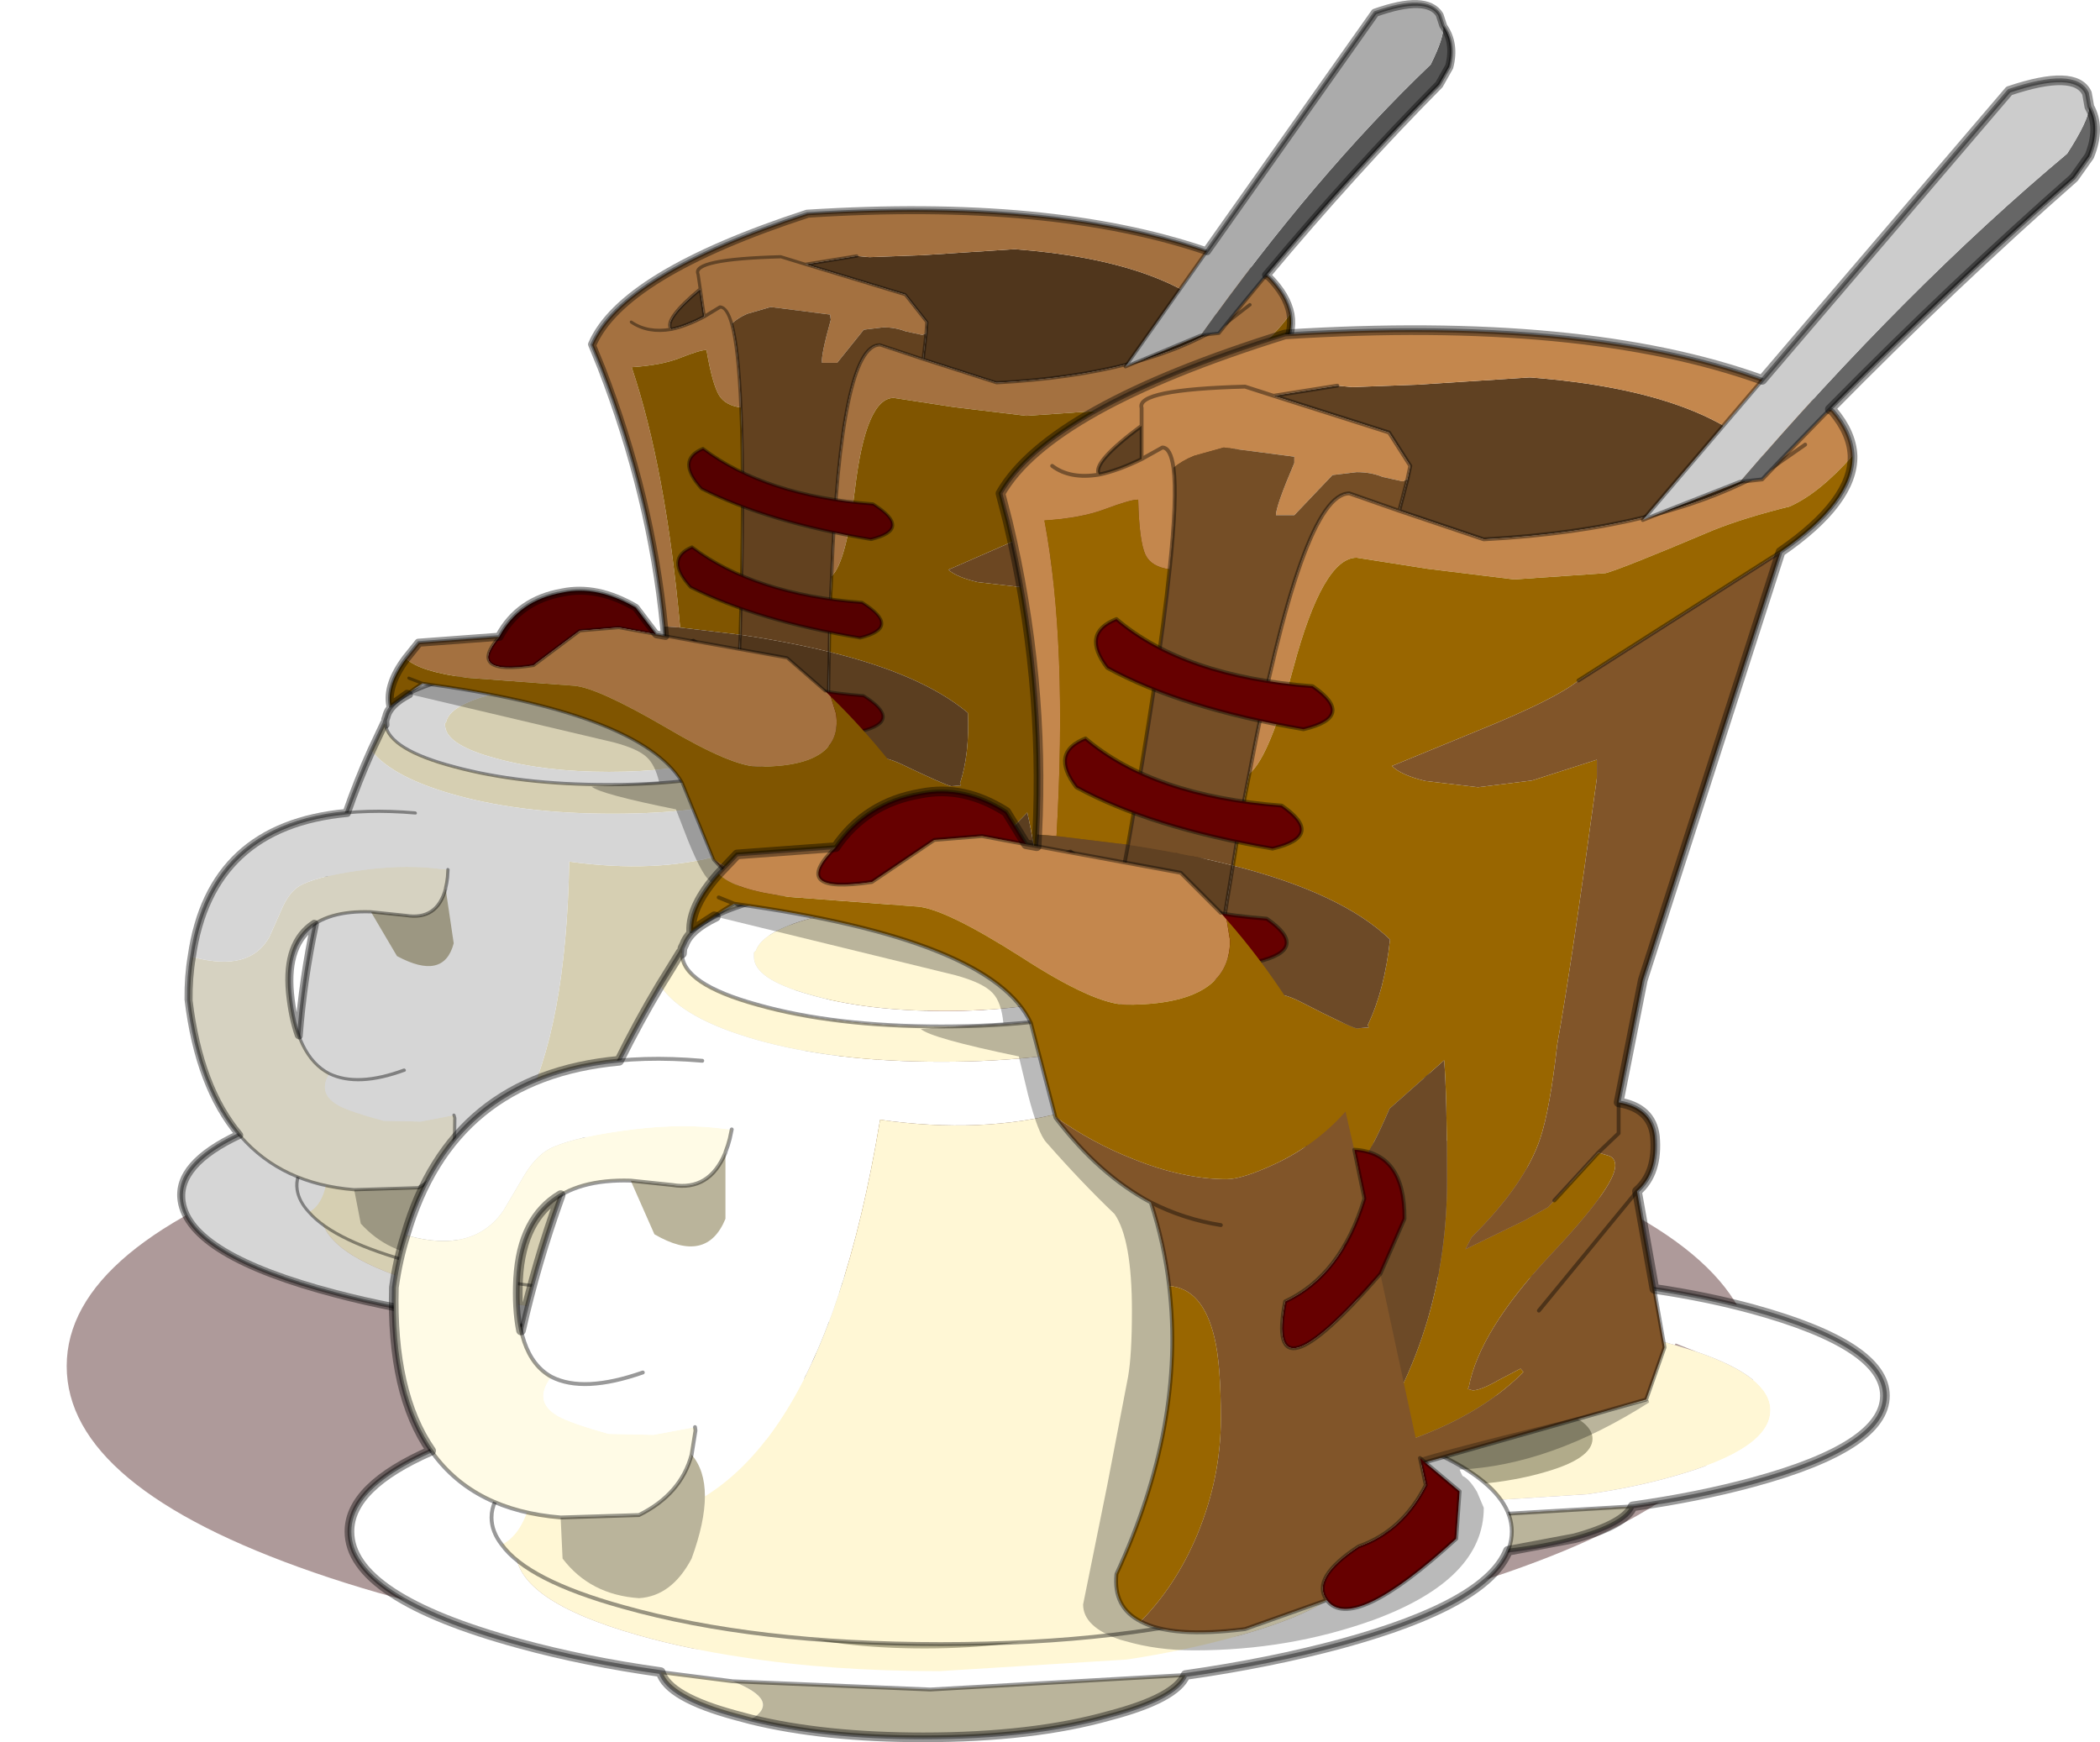 <?xml version="1.0"?>
<svg xmlns="http://www.w3.org/2000/svg" xmlns:xlink="http://www.w3.org/1999/xlink" width="217.25px" height="180.25px"><g transform="matrix(1, 0, 0, 1, -166.85, -110.4)"><use xlink:href="#object-0" width="122.5" height="122.5" transform="matrix(1.425, 0, 0, 0.493, 173.75, 221.55)" filter="url(#filter-object-0)"/><use xlink:href="#object-2" width="181.6" height="172.45" transform="matrix(0.825, 0, 0.122, 0.825, 166.85, 110.4)"/><use xlink:href="#object-4" width="181.6" height="172.45" transform="matrix(1, 0, 0, 1, 202.5, 118.2)"/></g><defs><g transform="matrix(1, 0, 0, 1, 0, 0)" id="object-0"><use xlink:href="#object-1" width="122.5" height="122.5" transform="matrix(1, 0, 0, 1, 0, 0)"/></g><g transform="matrix(1, 0, 0, 1, 0, 0)" id="object-1"><path fill-rule="evenodd" fill="#330000" fill-opacity="0.396" stroke="none" d="M17.95 17.95Q35.9 0 61.25 0Q86.6 0 104.55 17.95Q122.5 35.9 122.5 61.25Q122.5 86.6 104.55 104.55Q86.6 122.5 61.25 122.5Q35.9 122.5 17.95 104.55Q0 86.6 0 61.25Q0 35.9 17.95 17.95"/></g><g transform="matrix(1, 0, 0, 1, 0.5, 0.5)" id="object-2"><use xlink:href="#object-3" width="181.6" height="172.45" transform="matrix(1, 0, 0, 1, -0.5, -0.5)"/></g><g transform="matrix(1, 0, 0, 1, 0.5, 0.5)" id="object-3"><path fill-rule="evenodd" fill="#d6cfb2" stroke="none" d="M137.1 130.85L139.35 131.55Q147 134.15 147 137.6Q147 141.6 137.1 144.4Q132.95 145.6 128 146.3L113.05 147.25L97.3 146.15Q92.9 145.45 89.05 144.4Q79.15 141.6 79.15 137.6Q79.15 134.15 86.85 131.55L89.05 130.85Q99 127.95 113.05 127.95Q127.15 127.95 137.1 130.85M98 151.15L96.85 150.85Q91.35 149.4 90.75 147.35L96.6 148.05Q100.45 149.6 98 151.15"/><path fill-rule="evenodd" fill="#d6d6d6" stroke="none" d="M139.35 131.55L137.2 130.7L137.1 130.85Q127.15 127.95 113.05 127.95Q99 127.95 89.05 130.85L89.05 130.7Q87.8 131.1 86.85 131.55Q79.15 134.15 79.15 137.6Q79.15 141.6 89.05 144.4Q92.9 145.45 97.3 146.15L113.05 147.25L128 146.3Q132.95 145.6 137.1 144.4Q147 141.6 147 137.6Q147 134.15 139.35 131.55M90.75 147.35Q84.75 146.5 79.5 145.05Q65.95 141.35 65.95 136.1Q65.95 130.9 79.5 127.15Q93.1 123.5 112.35 123.5Q131.6 123.5 145.2 127.15Q158.85 130.9 158.85 136.1Q158.85 141.35 145.2 145.05Q139.5 146.6 132.75 147.55L112.35 148.75L96.6 148.05L90.75 147.35"/><path fill-rule="evenodd" fill="#9c9782" stroke="none" d="M132.75 147.55Q132 149.4 126.75 150.85Q120.5 152.55 111.8 152.55Q103.8 152.55 98 151.15Q100.45 149.6 96.6 148.05L112.35 148.75L132.75 147.55"/><path fill="none" stroke="#000000" stroke-opacity="0.4" stroke-width="0.4" stroke-linecap="round" stroke-linejoin="round" d="M90.75 147.35Q84.75 146.5 79.5 145.05Q65.95 141.35 65.95 136.1Q65.95 130.9 79.5 127.15Q93.1 123.5 112.35 123.5Q131.6 123.5 145.2 127.15Q158.85 130.9 158.85 136.1Q158.85 141.35 145.2 145.05Q139.5 146.6 132.75 147.55Q132 149.4 126.75 150.85Q120.5 152.55 111.8 152.55Q103.8 152.55 98 151.15L96.85 150.85Q91.35 149.4 90.75 147.35L96.6 148.05L112.35 148.75L132.75 147.55"/><path fill-rule="evenodd" fill="#28240a" fill-opacity="0.373" stroke="none" d="M123.7 144Q118.8 145.45 111.9 145.45Q104.95 145.45 100.1 144Q95.2 142.6 95.2 140.55Q95.2 138.55 100.1 137.1Q104.95 135.7 111.9 135.7Q118.8 135.7 123.7 137.1Q128.6 138.55 128.6 140.55Q128.6 142.6 123.7 144"/><path fill-rule="evenodd" fill="#d6d6d6" stroke="none" d="M27.1 144.25Q17.2 147.65 17.2 152.1Q17.2 157.3 29.95 160.9Q34.9 162.3 40.6 163.15Q49.8 164.6 61.05 164.6L80.4 163.4Q86.7 162.45 92.1 160.9Q104.95 157.3 104.95 152.1Q104.95 147.65 95.05 144.25L92.2 143.2L92.1 143.3Q79.3 139.65 61.05 139.65Q42.9 139.65 29.95 143.3L29.9 143.2L27.1 144.25M32.2 164.7Q24.35 163.6 17.6 161.75Q0 156.95 0 150.15Q0 143.45 17.6 138.65Q35.25 133.8 60.1 133.8Q85.05 133.8 102.65 138.65Q120.25 143.45 120.25 150.15Q120.25 156.95 102.65 161.75Q95.25 163.75 86.5 165L60.1 166.5L39.65 165.65L32.2 164.7"/><path fill-rule="evenodd" fill="#d6cfb2" stroke="none" d="M95.05 144.25Q104.95 147.65 104.95 152.1Q104.95 157.3 92.1 160.9Q86.7 162.45 80.4 163.4L61.05 164.6Q49.8 164.6 40.6 163.15Q34.9 162.3 29.95 160.9Q17.2 157.3 17.2 152.1Q17.2 147.65 27.1 144.25L29.95 143.3Q42.9 139.65 61.05 139.65Q79.3 139.65 92.1 143.3L95.05 144.25M41.55 169.6L40.05 169.2Q32.95 167.3 32.2 164.7L39.65 165.65Q44.75 167.65 41.55 169.6"/><path fill-rule="evenodd" fill="#9c9782" stroke="none" d="M86.5 165Q85.5 167.4 78.65 169.2Q70.7 171.45 59.35 171.45Q49.1 171.45 41.55 169.6Q44.75 167.65 39.65 165.65L60.1 166.5L86.5 165"/><path fill="none" stroke="#000000" stroke-opacity="0.4" stroke-width="0.4" stroke-linecap="round" stroke-linejoin="round" d="M32.2 164.7Q24.35 163.6 17.6 161.75Q0 156.95 0 150.15Q0 143.45 17.6 138.65Q35.25 133.8 60.1 133.8Q85.05 133.8 102.65 138.65Q120.25 143.45 120.25 150.15Q120.25 156.95 102.65 161.75Q95.25 163.75 86.5 165Q85.5 167.4 78.65 169.2Q70.7 171.45 59.35 171.45Q49.1 171.45 41.55 169.6L40.05 169.2Q32.95 167.3 32.2 164.7L39.65 165.65L60.1 166.5L86.5 165"/><path fill-rule="evenodd" fill="#28240a" fill-opacity="0.373" stroke="none" d="M74.75 160.4Q68.45 162.25 59.5 162.25Q50.5 162.25 44.2 160.4Q37.85 158.55 37.85 155.95Q37.85 153.3 44.2 151.45Q50.5 149.6 59.5 149.6Q68.45 149.6 74.75 151.45Q81.1 153.3 81.1 155.95Q81.1 158.55 74.75 160.4"/><path fill-rule="evenodd" fill="#50361c" stroke="none" d="M102.2 31.6L103.75 31.75L110.5 31.5L122.1 30.75L122.15 30.75Q141.05 32.2 147.3 40Q136.3 46.5 117.35 47.5L108.6 44.55L109.45 41.3L109.75 39.9L107.55 36.45L95.6 32.65L102.2 31.6M81.95 35.75L81.95 39.2Q79.5 40.4 77.55 40.8Q76.75 39.6 81.95 35.75M80.55 79.1Q86.5 80 91.4 81.25Q90.15 88.65 88.85 97.55L78.4 90.5L80.55 79.1"/><path fill-rule="evenodd" fill="#a47140" stroke="none" d="M147.3 40Q141.05 32.2 122.15 30.75L122.1 30.75L110.5 31.5L103.75 31.75L102.2 31.6L95.6 32.65L107.55 36.45L109.75 39.9L109.45 41.3L108.95 41.5L106.9 41.05Q105.7 40.55 104.2 40.55L101.7 40.85L97.75 45L95.85 45Q95.85 44.05 97.75 39.6L97.75 38.95L90.45 38L87.4 38.85Q86.15 39.35 85.25 40.1Q84.95 38 84.1 38L81.95 39.2L81.95 35.75L81.95 33.9Q81.35 32 92.65 31.7L95.6 32.65L92.65 31.7Q81.35 32 81.95 33.9L81.95 35.75Q76.75 39.6 77.55 40.8Q74.55 41.3 72.7 39.9Q74.55 41.3 77.55 40.8Q79.5 40.4 81.95 39.2L84.1 38Q84.95 38 85.25 40.1Q85.65 43.1 84.85 50.6Q82.95 50.35 82.35 49.1Q81.7 47.7 81.6 43.4Q80.9 43.35 78.1 44.4Q75.7 45.3 71.9 45.55Q74.3 58.3 73.15 78.2L71.15 78.05Q71.95 61.8 68.1 45.65L67.35 42.75Q72.4 33.9 96.8 26.3Q134.15 23.95 153.45 34.2Q155.4 36.5 155.5 38.85Q152.05 42.75 149 44.1Q144.2 45.3 141.1 46.55Q131.65 50.55 129.95 51L120.5 51.65L111.55 50.55L104.2 49.4Q100.7 49.4 97.65 60.8Q95.2 70 93.1 71.75Q98.55 42.7 103.45 42.75L108.6 44.55L117.35 47.5Q136.3 46.5 147.3 40L150.6 37.7L147.3 40"/><path fill-rule="evenodd" fill="#62411f" stroke="none" d="M109.45 41.3L108.6 44.55L103.45 42.75Q98.55 42.7 93.1 71.75Q92.2 76.15 91.4 81.25Q86.5 80 80.55 79.1Q83.8 60.75 84.85 50.6Q85.65 43.1 85.25 40.1Q86.15 39.35 87.4 38.85L90.45 38L97.75 38.95L97.75 39.6Q95.85 44.05 95.85 45L97.75 45L101.7 40.85L104.2 40.55Q105.7 40.55 106.9 41.05L108.95 41.5L109.45 41.3"/><path fill-rule="evenodd" fill="#805500" stroke="none" d="M84.85 50.6Q83.8 60.75 80.55 79.1L73.15 78.2Q74.3 58.3 71.9 45.55Q75.7 45.3 78.1 44.4Q80.9 43.35 81.6 43.4Q81.7 47.7 82.35 49.1Q82.95 50.35 84.85 50.6M91.4 81.25Q92.2 76.15 93.1 71.75Q95.2 70 97.65 60.8Q100.7 49.4 104.2 49.4L111.55 50.55L120.5 51.65L129.95 51Q131.65 50.55 141.1 46.55Q144.2 45.3 149 44.1Q152.05 42.75 155.5 38.85Q155.6 43.6 148.05 48.8L127.15 62.1Q124.85 64 116.85 67.25L107.85 70.95Q108.8 71.9 111.3 72.5L116.75 73.15L122.35 72.45L129.05 70.3L129.05 72.2Q126.35 92.1 124.95 99.75Q124.2 106.45 123.2 109.45Q121.65 114.2 116.1 119.7L115.45 120.95L121.6 117.95L124 116.6L124.65 115.9L129.2 110.95L130.35 111.3Q130.95 111.55 130.95 112.3Q130.95 114.45 124.15 121.65Q116.9 129.4 115.8 135.2L115.7 135.4L116.2 135.55Q117.05 135.55 118.95 134.45L121.15 133.3L121.45 133.65Q117.7 137.45 111.6 139.95Q108.35 141.3 104.8 142.1Q109.3 135.8 111.55 128.2Q113.55 121.35 113.55 113.85Q113.55 105 113.25 101.4L107.6 106.4Q105.75 110.75 103.95 113.3Q100.25 118.35 92.2 120.6L89.45 101.25L90.45 101.55Q93.6 102.3 93.7 97.6Q93.7 92.9 98.5 95.4Q103.25 97.85 104.2 98.1L105.45 98L105.35 97.75Q107.1 94.1 107.65 88.9Q102.65 84.1 91.4 81.25"/><path fill-rule="evenodd" fill="#5b3e20" stroke="none" d="M71.15 78.05L73.15 78.2L80.55 79.1L78.4 90.5L70.5 85.2L71.15 78.05M88.85 97.55Q90.15 88.65 91.4 81.25Q102.65 84.1 107.65 88.9Q107.1 94.1 105.35 97.75L105.45 98L104.2 98.1Q103.25 97.85 98.5 95.4Q93.7 92.9 93.7 97.6Q93.6 102.3 90.45 101.55L89.45 101.25L88.85 97.55M92.2 120.6Q100.25 118.35 103.95 113.3Q105.75 110.75 107.6 106.4L113.25 101.4Q113.55 105 113.55 113.85Q113.55 121.35 111.55 128.2Q109.3 135.8 104.8 142.1Q100.4 143.15 95.6 143.25L92.2 120.6"/><path fill-rule="evenodd" fill="#6c4722" stroke="none" d="M104.8 142.1Q108.35 141.3 111.6 139.95Q117.7 137.45 121.45 133.65L121.15 133.3L118.95 134.45Q117.05 135.55 116.2 135.55L115.7 135.4L115.8 135.2Q116.9 129.4 124.15 121.65Q130.95 114.45 130.95 112.3Q130.95 111.55 130.35 111.3L129.2 110.95L124.65 115.9L124 116.6L121.6 117.95L115.45 120.95L116.1 119.7Q121.65 114.2 123.2 109.45Q124.2 106.45 124.95 99.75Q126.35 92.1 129.05 72.2L129.05 70.3L122.35 72.45L116.75 73.15L111.3 72.5Q108.8 71.9 107.85 70.95L116.85 67.25Q124.85 64 127.15 62.1L148.05 48.8L133.8 93.1L131.3 105.75Q134.7 106.3 135.05 109.25Q135.4 113.05 133.2 114.95L136.05 131.1L134.15 136.5L102.1 145.6L104.8 142.1M131.3 105.75L131.3 108.95L129.2 110.95L131.3 108.95L131.3 105.75M123.05 127.3L133.2 114.95L123.05 127.3"/><path fill-rule="evenodd" fill="#80552a" stroke="none" d="M102.1 145.6L96.15 147.25L95.6 143.25Q100.4 143.15 104.8 142.1L102.1 145.6"/><path fill="none" stroke="#000000" stroke-opacity="0.4" stroke-width="0.4" stroke-linecap="round" stroke-linejoin="round" d="M102.2 31.6L95.6 32.65L107.55 36.45L109.75 39.9L109.45 41.3L108.6 44.55L117.35 47.5Q136.3 46.5 147.3 40L150.6 37.7M95.6 32.65L92.65 31.7Q81.35 32 81.95 33.9L81.95 35.75L81.95 39.2L84.1 38Q84.95 38 85.25 40.1Q85.65 43.1 84.85 50.6Q83.8 60.75 80.55 79.1L78.4 90.5L88.85 97.55Q90.15 88.65 91.4 81.25Q92.2 76.15 93.1 71.75Q98.55 42.7 103.45 42.75L108.6 44.55M155.5 38.85Q155.4 36.5 153.45 34.2Q134.15 23.95 96.8 26.3Q72.4 33.9 67.35 42.75L68.1 45.65Q71.95 61.8 71.15 78.05L70.5 85.2L78.4 90.5M77.55 40.8Q74.55 41.3 72.7 39.9M81.95 35.75Q76.75 39.6 77.55 40.8Q79.5 40.4 81.95 39.2M89.45 101.25L92.2 120.6L95.6 143.25L96.15 147.25L102.1 145.6L134.15 136.5L136.05 131.1L133.2 114.95Q135.4 113.05 135.05 109.25Q134.7 106.3 131.3 105.75L133.8 93.1L148.05 48.8L127.15 62.1M129.2 110.95L124.65 115.9M148.05 48.8Q155.6 43.6 155.5 38.85M89.45 101.25L88.85 97.55M129.2 110.95L131.3 108.95L131.3 105.75M133.2 114.95L123.05 127.3"/><path fill-rule="evenodd" fill="#550000" stroke="none" d="M79.35 55.75Q86.35 61.7 99.65 62.7Q104.2 65.85 98.7 67.15Q86.1 65 78.4 60.8Q75.65 57.2 79.35 55.75"/><path fill="none" stroke="#000000" stroke-opacity="0.4" stroke-width="0.4" stroke-linecap="round" stroke-linejoin="round" d="M79.35 55.75Q86.35 61.7 99.65 62.7Q104.2 65.85 98.7 67.15Q86.1 65 78.4 60.8Q75.65 57.2 79.35 55.75"/><path fill-rule="evenodd" fill="#550000" stroke="none" d="M76.15 68.1Q83.15 74.05 96.45 75.05Q101 78.2 95.5 79.5Q82.9 77.35 75.2 73.15Q72.45 69.55 76.15 68.1"/><path fill="none" stroke="#000000" stroke-opacity="0.4" stroke-width="0.4" stroke-linecap="round" stroke-linejoin="round" d="M76.15 68.1Q83.15 74.05 96.45 75.05Q101 78.2 95.5 79.5Q82.9 77.35 75.2 73.15Q72.45 69.55 76.15 68.1"/><path fill-rule="evenodd" fill="#550000" stroke="none" d="M74.6 79.8Q81.6 85.75 94.9 86.75Q99.45 89.9 93.95 91.2Q81.35 89.05 73.65 84.85Q70.9 81.25 74.6 79.8"/><path fill="none" stroke="#000000" stroke-opacity="0.4" stroke-width="0.4" stroke-linecap="round" stroke-linejoin="round" d="M74.6 79.8Q81.6 85.75 94.9 86.75Q99.45 89.9 93.95 91.2Q81.35 89.05 73.65 84.85Q70.9 81.25 74.6 79.8"/><path fill-rule="evenodd" fill="#d6cfb2" stroke="none" d="M15.75 151.5Q19.7 149.6 19.55 138.1Q22.5 148.15 26.75 149.35Q48 149.25 54.9 107.55Q76.05 110.55 89.05 98.3Q100 115.6 107.15 146.7Q107.6 147.65 107.6 148.7Q107.6 154.15 93.95 157.95Q80.35 161.8 61.15 161.8Q41.95 161.8 28.3 157.95Q18.4 155.2 15.75 151.5M89.6 92.95Q87.85 97.2 80.2 99.3Q72.35 101.55 61.25 101.55Q50.15 101.55 42.2 99.3Q34.4 97.1 32.15 93.65L34.25 90.25L34.4 90.35Q34.4 93.5 42.2 95.65Q50.15 97.9 61.25 97.9Q72.35 97.9 80.2 95.65Q87.85 93.55 88.1 90.5L89.6 92.95M41.85 90.25L42.05 90.05Q42.75 88.1 47.6 86.75Q53.45 85.15 61.55 85.15Q69.75 85.15 75.55 86.75Q81.35 88.35 81.35 90.7L81.35 90.85Q81.15 93.1 75.55 94.6Q69.75 96.3 61.55 96.3Q53.45 96.3 47.6 94.6Q41.85 93 41.85 90.7L41.85 90.25"/><path fill-rule="evenodd" fill="#d6d6d6" stroke="none" d="M107.15 146.7Q100 115.6 89.05 98.3Q76.05 110.55 54.9 107.55Q48 149.25 26.75 149.35Q22.5 148.15 19.55 138.1Q19.7 149.6 15.75 151.5Q14.7 150.15 14.7 148.7Q14.7 147.8 15.1 147L15.25 146.6Q17.1 119.15 32.15 93.65Q34.4 97.1 42.2 99.3Q50.15 101.55 61.25 101.55Q72.35 101.55 80.2 99.3Q87.85 97.2 89.6 92.95Q107.55 121.85 107.15 146.7M41.85 90.25L41.85 90.7Q41.85 93 47.6 94.6Q53.45 96.3 61.55 96.3Q69.75 96.3 75.55 94.6Q81.15 93.1 81.35 90.85L81.35 90.7Q81.35 88.35 75.55 86.75Q69.75 85.15 61.55 85.15Q53.45 85.15 47.6 86.75Q42.75 88.1 42.05 90.05L41.85 90.25M34.45 89.8L34.65 89.4Q35.6 86.8 42.2 84.95Q50.15 82.7 61.25 82.7Q72.35 82.7 80.2 84.95Q88.1 87.15 88.1 90.35L88.1 90.5Q87.85 93.55 80.2 95.65Q72.35 97.9 61.25 97.9Q50.15 97.9 42.2 95.65Q34.4 93.5 34.4 90.35L34.45 89.8"/><path fill="none" stroke="#000000" stroke-opacity="0.4" stroke-width="0.4" stroke-linecap="round" stroke-linejoin="round" d="M15.75 151.5Q18.4 155.2 28.3 157.95Q41.95 161.8 61.15 161.8Q80.35 161.8 93.95 157.95Q107.6 154.15 107.6 148.7Q107.6 147.65 107.15 146.7Q107.55 121.85 89.6 92.95L88.1 90.5L88.1 90.35Q88.1 87.15 80.2 84.95Q72.35 82.7 61.25 82.7Q50.15 82.7 42.2 84.95Q35.6 86.8 34.65 89.4L34.45 89.8L34.25 90.25L32.15 93.65Q17.1 119.15 15.25 146.6L15.1 147Q14.7 147.8 14.7 148.7Q14.7 150.15 15.75 151.5M34.4 90.35L34.45 89.8M88.1 90.5Q87.85 93.55 80.2 95.65Q72.35 97.9 61.25 97.9Q50.15 97.9 42.2 95.65Q34.4 93.5 34.4 90.35"/><path fill-rule="evenodd" fill="#9c9782" stroke="none" d="M38.9 110.95L38.9 117.8Q36.95 122.55 31.55 119.4L29.1 113.85L33.4 114.3Q37.25 114.95 38.9 110.95M35.4 142.2Q38.15 145.4 35.4 152.95Q33.35 156.85 29.95 157.05Q24.9 156.7 22.05 152.95L21.85 148.7L29.95 148.45Q34.3 146.3 35.4 142.2"/><path fill-rule="evenodd" fill="#d6d2c1" stroke="none" d="M29.1 113.85Q18.05 113.5 17.45 124Q17 132 20.9 134.15Q20.3 134.9 20.15 135.55Q19.7 137.1 21.55 138.2Q22.9 138.95 26.8 140.05L31.45 140.15L35.75 139.35L35.8 139.7L35.4 142.2Q34.3 146.3 29.95 148.45L21.85 148.7Q4 147.25 4.6 124.9Q5 122 5.8 119.5L6.05 119.55Q12.8 121.4 15.9 117L18.15 113.2Q19.5 111 21.15 110.35Q23.7 109.25 29.3 108.55Q34.65 107.9 38.85 108.5L39.55 108.55L39.35 109.5L39.15 110.2L38.9 110.9L38.9 110.95Q37.25 114.95 33.4 114.3L29.1 113.85"/><path fill-rule="evenodd" fill="#d6d6d6" stroke="none" d="M20.9 134.15Q24.2 135.85 30.35 133.7Q35.75 135.35 35.75 139.35L31.45 140.15L26.8 140.05Q22.9 138.95 21.55 138.2Q19.7 137.1 20.15 135.55Q20.3 134.9 20.9 134.15M5.8 119.5Q11.65 99.3 36.5 101.45Q39.2 102.6 39.65 105.5Q39.85 106.85 39.55 108.55L38.85 108.5Q34.65 107.9 29.3 108.55Q23.7 109.25 21.15 110.35Q19.5 111 18.15 113.2L15.9 117Q12.8 121.4 6.05 119.55L5.8 119.5"/><path fill="none" stroke="#000000" stroke-opacity="0.4" stroke-width="0.4" stroke-linecap="round" stroke-linejoin="round" d="M29.1 113.85Q18.05 113.5 17.45 124Q17 132 20.9 134.15Q24.2 135.85 30.35 133.7M35.75 139.35L35.8 139.7L35.4 142.2Q34.3 146.3 29.95 148.45L21.85 148.7Q4 147.25 4.6 124.9Q5 122 5.8 119.5Q11.65 99.3 36.5 101.45M39.55 108.55L39.35 109.5L39.15 110.2L38.9 110.9M38.9 110.95Q37.25 114.95 33.4 114.3L29.1 113.85"/><path fill-rule="evenodd" fill="#550000" stroke="none" d="M70 79.05L65.45 78.2L60.5 78.6L54.05 82.95Q45.35 84.25 50.3 79.35Q53.45 74.75 59.1 73.8Q63.55 72.9 67.95 75.7L70 79.05M110.75 142.55L114.85 146L114.5 150.9Q103.75 160.75 101.1 157.25Q99.45 154.95 104.4 151.7Q108.95 150.1 111.35 145.35L110.75 142.55M103.95 110.65Q109.2 110.95 109.15 117.8L106.65 123.5Q94.65 137.3 96.8 126.35Q102.6 123.65 105 115.7L103.95 110.65"/><path fill-rule="evenodd" fill="#a47140" stroke="none" d="M50.3 79.35Q45.35 84.25 54.05 82.95L60.5 78.6L65.45 78.2L70 79.05L86 82L90.15 86.15L90.75 86.85L91.1 89Q91.1 95.65 80.45 95.65Q77.1 95.65 69.55 90.75Q61.7 85.75 58.8 85.5L45.5 84.5Q39.7 83.75 38.2 82.1L40.1 80.1L50.3 79.35"/><path fill-rule="evenodd" fill="#805500" stroke="none" d="M38.2 82.1Q39.7 83.75 45.5 84.5L58.8 85.5Q61.7 85.75 69.55 90.75Q77.1 95.65 80.45 95.65Q91.1 95.65 91.1 89L90.75 86.85Q97.55 94.55 102.8 105.45L103.05 106.7Q100 110.15 95.7 112.15Q92.35 113.7 90.75 113.7Q86.25 113.7 81.05 111.6Q76.85 109.95 73.1 107.3L73.05 107.35L70.5 97.55Q66.5 88.9 39.8 85.2L38.2 84.55L39.8 85.2Q38.75 85.8 37.75 86.5L35.35 88.05Q35.25 85.4 38.2 82.1M81.85 159.45Q79 158 79.35 154.55Q86.5 139.1 84.8 124.75Q88.3 125 89.5 130.15Q90.15 132.85 90.15 138.5Q90.15 144.6 87.7 150.5Q85.5 155.75 81.85 159.45"/><path fill-rule="evenodd" fill="#000000" fill-opacity="0.271" stroke="none" d="M39.8 85.2Q66.5 88.9 70.5 97.55L73.05 107.35Q77.55 113.25 82.9 116.1Q84.3 120.4 84.8 124.75Q86.5 139.1 79.35 154.55Q79 158 81.85 159.45Q85.05 161.2 92.65 160.25L101.1 157.25Q103.75 160.75 114.5 150.9L114.85 146L110.75 142.55Q115.5 141.1 134.4 136.55L134.45 136.8Q124.25 143.3 114.85 143.75L115 144.1L115.15 144.4Q115.85 144.7 116.65 146.05L117.35 147.7Q117.35 155.1 105.95 159.3Q97.2 162.45 87.4 162.45Q83.55 162.45 80.3 161.5L79.75 161.35Q75.9 160.05 75.9 157.7L78.4 145.35L80.55 134.15Q80.95 131.9 80.95 127.3Q80.95 119.9 79.15 117.3Q75.65 113.95 72.1 109.9Q71.25 109 70.2 104.95L69.25 101Q60.1 99.1 59.1 98.15L67.65 97.55Q67.45 95.4 66.55 94.45Q65.6 93.4 62.7 92.6L37.75 86.5Q38.75 85.8 39.8 85.2"/><path fill-rule="evenodd" fill="#6c4722" stroke="none" d="M73.05 107.35L73.1 107.3Q76.85 109.95 81.05 111.6Q86.25 113.7 90.75 113.7Q92.35 113.7 95.7 112.15Q100 110.15 103.05 106.7L103.95 110.65L105 115.7Q102.6 123.65 96.8 126.35Q94.65 137.3 106.65 123.5L110.75 142.55L111.35 145.35Q108.95 150.1 104.4 151.7Q99.45 154.95 101.1 157.25L92.65 160.25Q85.05 161.2 81.85 159.45Q85.5 155.75 87.7 150.5Q90.15 144.6 90.15 138.5Q90.15 132.85 89.5 130.15Q88.3 125 84.8 124.75Q84.3 120.4 82.9 116.1Q77.55 113.25 73.05 107.35M82.9 116.1Q86.35 117.85 90.15 118.45Q86.35 117.85 82.9 116.1"/><path fill="none" stroke="#000000" stroke-opacity="0.388" stroke-width="0.4" stroke-linecap="round" stroke-linejoin="round" d="M50.3 79.35Q45.35 84.25 54.05 82.95L60.5 78.6L65.45 78.2L70 79.05L67.95 75.7Q63.55 72.9 59.1 73.8Q53.45 74.75 50.3 79.35L40.1 80.1L38.2 82.1Q35.25 85.4 35.35 88.05L37.75 86.5Q38.75 85.8 39.8 85.2L38.2 84.55M90.15 86.15L86 82L70 79.05M39.8 85.2Q66.5 88.9 70.5 97.55L73.05 107.35Q77.55 113.25 82.9 116.1Q84.3 120.4 84.8 124.75Q86.5 139.1 79.35 154.55Q79 158 81.85 159.45Q85.05 161.2 92.65 160.25L101.1 157.25Q103.75 160.75 114.5 150.9L114.85 146L110.75 142.55L111.35 145.35Q108.95 150.1 104.4 151.7Q99.45 154.95 101.1 157.25M103.95 110.65Q109.2 110.95 109.15 117.8L106.65 123.5Q94.65 137.3 96.8 126.35Q102.6 123.65 105 115.7L103.95 110.65M90.15 118.45Q86.35 117.85 82.9 116.1"/><path fill-rule="evenodd" fill="#555555" stroke="none" d="M180 2.75Q181.2 4.9 180 7.85L178.4 10.1Q162.7 23.85 146.15 41.3L143.85 41.55Q161.1 21.5 177.7 7.6Q179.9 4.2 180 2.75"/><path fill-rule="evenodd" fill="#ababab" stroke="none" d="M143.85 41.55L133.8 45.5L171.7 1.1Q178.55 -1.2 179.75 1.35L180 2.75Q179.9 4.2 177.7 7.6Q161.1 21.5 143.85 41.55"/><path fill="none" stroke="#000000" stroke-opacity="0.4" stroke-width="0.4" stroke-linecap="round" stroke-linejoin="round" d="M180 2.75Q181.2 4.9 180 7.85L178.4 10.1Q162.7 23.85 146.15 41.3L143.85 41.55L133.8 45.5L171.7 1.1Q178.55 -1.2 179.75 1.35L180 2.75"/><path fill="none" stroke="#000000" stroke-opacity="0.4" stroke-width="1" stroke-linecap="round" stroke-linejoin="round" d="M180 2.75Q181.2 4.9 180 7.85L178.4 10.1Q166.05 20.95 153.15 34.05L153.45 34.2Q155.4 36.5 155.5 38.85Q155.6 43.6 148.05 48.8L133.8 93.1L131.3 105.75Q134.7 106.3 135.05 109.25Q135.4 113.05 133.2 114.95L135 125.05Q140.45 125.85 145.2 127.15Q158.85 130.9 158.85 136.1Q158.85 141.35 145.2 145.05Q139.5 146.6 132.75 147.55Q132 149.4 126.75 150.85L119.85 152.15Q117.65 157.65 102.65 161.75Q95.25 163.75 86.5 165Q85.5 167.4 78.65 169.2Q70.7 171.45 59.35 171.45Q49.1 171.45 41.55 169.6L40.05 169.2Q32.95 167.3 32.2 164.7Q24.35 163.6 17.6 161.75Q0 156.95 0 150.15Q0 145.5 8.45 141.8Q4.3 135.85 4.6 124.9Q5 122 5.8 119.5Q10.55 103.05 27.9 101.45Q29.85 97.5 32.15 93.65L34.25 90.25L34.4 90.35L34.45 89.8L34.65 89.4Q35.2 87.85 37.9 86.55L37.75 86.5L35.35 88.05Q35.25 85.4 38.2 82.1L40.1 80.1L50.3 79.35Q53.45 74.75 59.1 73.8Q63.55 72.9 67.95 75.7L70 79.05L71.1 79.25L71.15 78.05Q71.95 61.8 68.1 45.65L67.35 42.75Q72.4 33.9 96.8 26.3Q127.65 24.35 146.15 31L171.7 1.1Q178.55 -1.2 179.75 1.35L180 2.75M17.75 129.35Q19.35 122.25 21.85 115.35Q17.8 117.75 17.45 124Q17.3 127.1 17.75 129.35"/></g><g transform="matrix(1, 0, 0, 1, 0.5, 0.5)" id="object-4"><use xlink:href="#object-5" width="181.6" height="172.45" transform="matrix(1, 0, 0, 1, -0.5, -0.5)"/></g><g transform="matrix(1, 0, 0, 1, 0.5, 0.5)" id="object-5"><path fill-rule="evenodd" fill="#fff7d5" stroke="none" d="M137.1 130.85L139.35 131.55Q147 134.15 147 137.6Q147 141.6 137.1 144.4Q132.95 145.6 128 146.3L113.05 147.25L97.3 146.15Q92.9 145.45 89.05 144.4Q79.15 141.6 79.15 137.6Q79.15 134.15 86.85 131.55L89.05 130.85Q99 127.95 113.05 127.95Q127.15 127.95 137.1 130.85M98 151.15L96.85 150.85Q91.35 149.4 90.75 147.35L96.6 148.05Q100.45 149.6 98 151.15"/><path fill-rule="evenodd" fill="#ffffff" stroke="none" d="M139.35 131.55L137.2 130.7L137.1 130.85Q127.15 127.95 113.05 127.95Q99 127.95 89.05 130.85L89.05 130.7Q87.8 131.1 86.85 131.55Q79.15 134.15 79.15 137.6Q79.15 141.6 89.05 144.4Q92.9 145.45 97.3 146.15L113.05 147.25L128 146.3Q132.95 145.6 137.1 144.4Q147 141.6 147 137.6Q147 134.15 139.35 131.55M90.75 147.35Q84.75 146.5 79.5 145.05Q65.95 141.35 65.95 136.1Q65.95 130.9 79.5 127.15Q93.1 123.5 112.35 123.5Q131.6 123.5 145.2 127.15Q158.85 130.9 158.85 136.1Q158.85 141.35 145.2 145.05Q139.5 146.6 132.75 147.55L112.35 148.75L96.6 148.05L90.75 147.35"/><path fill-rule="evenodd" fill="#bab49b" stroke="none" d="M132.75 147.55Q132 149.4 126.75 150.85Q120.5 152.55 111.8 152.55Q103.8 152.55 98 151.15Q100.45 149.6 96.6 148.05L112.35 148.75L132.75 147.55"/><path fill="none" stroke="#000000" stroke-opacity="0.4" stroke-width="0.4" stroke-linecap="round" stroke-linejoin="round" d="M90.75 147.35Q84.75 146.5 79.5 145.05Q65.95 141.35 65.95 136.1Q65.95 130.9 79.5 127.15Q93.1 123.5 112.35 123.5Q131.6 123.5 145.2 127.15Q158.85 130.9 158.85 136.1Q158.85 141.35 145.2 145.05Q139.5 146.6 132.75 147.55Q132 149.4 126.75 150.85Q120.5 152.55 111.8 152.55Q103.8 152.55 98 151.15L96.85 150.85Q91.35 149.4 90.75 147.35L96.6 148.05L112.35 148.75L132.75 147.55"/><path fill-rule="evenodd" fill="#302c0c" fill-opacity="0.373" stroke="none" d="M123.7 144Q118.8 145.45 111.9 145.45Q104.95 145.45 100.1 144Q95.2 142.6 95.2 140.55Q95.2 138.55 100.1 137.1Q104.95 135.7 111.9 135.7Q118.8 135.7 123.7 137.1Q128.6 138.55 128.6 140.55Q128.6 142.6 123.7 144"/><path fill-rule="evenodd" fill="#ffffff" stroke="none" d="M27.1 144.25Q17.2 147.65 17.2 152.1Q17.2 157.3 29.95 160.9Q34.9 162.3 40.6 163.15Q49.8 164.6 61.05 164.6L80.4 163.4Q86.7 162.45 92.1 160.9Q104.95 157.3 104.95 152.1Q104.95 147.65 95.05 144.25L92.2 143.2L92.1 143.3Q79.3 139.65 61.05 139.65Q42.9 139.65 29.95 143.3L29.9 143.2L27.1 144.25M32.2 164.7Q24.35 163.6 17.6 161.75Q0 156.95 0 150.15Q0 143.45 17.6 138.65Q35.25 133.8 60.1 133.8Q85.05 133.8 102.65 138.65Q120.25 143.45 120.25 150.15Q120.25 156.95 102.65 161.75Q95.25 163.75 86.5 165L60.1 166.5L39.65 165.65L32.2 164.7"/><path fill-rule="evenodd" fill="#fff7d5" stroke="none" d="M95.05 144.25Q104.95 147.65 104.95 152.1Q104.95 157.3 92.1 160.9Q86.7 162.45 80.4 163.4L61.05 164.6Q49.8 164.6 40.6 163.15Q34.9 162.3 29.95 160.9Q17.2 157.3 17.2 152.1Q17.2 147.65 27.1 144.25L29.95 143.3Q42.9 139.65 61.05 139.65Q79.3 139.65 92.1 143.3L95.05 144.25M41.55 169.6L40.05 169.2Q32.95 167.3 32.2 164.7L39.65 165.65Q44.75 167.65 41.55 169.6"/><path fill-rule="evenodd" fill="#bab49b" stroke="none" d="M86.5 165Q85.5 167.4 78.65 169.2Q70.7 171.45 59.35 171.45Q49.1 171.45 41.55 169.6Q44.75 167.65 39.65 165.65L60.1 166.5L86.5 165"/><path fill="none" stroke="#000000" stroke-opacity="0.4" stroke-width="0.4" stroke-linecap="round" stroke-linejoin="round" d="M32.2 164.7Q24.35 163.6 17.6 161.75Q0 156.95 0 150.15Q0 143.45 17.6 138.65Q35.25 133.8 60.1 133.8Q85.05 133.8 102.65 138.65Q120.25 143.45 120.25 150.15Q120.25 156.95 102.65 161.75Q95.25 163.75 86.5 165Q85.5 167.4 78.65 169.2Q70.7 171.45 59.35 171.45Q49.1 171.45 41.55 169.6L40.05 169.2Q32.95 167.3 32.2 164.7L39.65 165.65L60.1 166.5L86.5 165"/><path fill-rule="evenodd" fill="#302c0c" fill-opacity="0.373" stroke="none" d="M74.75 160.4Q68.45 162.25 59.5 162.25Q50.5 162.25 44.2 160.4Q37.85 158.55 37.85 155.95Q37.85 153.3 44.2 151.45Q50.5 149.6 59.5 149.6Q68.45 149.6 74.75 151.45Q81.1 153.3 81.1 155.95Q81.1 158.55 74.75 160.4"/><path fill-rule="evenodd" fill="#604122" stroke="none" d="M102.2 31.6L103.75 31.75L110.5 31.5L122.1 30.75L122.15 30.75Q141.05 32.2 147.3 40Q136.3 46.5 117.35 47.5L108.6 44.55L109.45 41.3L109.75 39.9L107.55 36.45L95.6 32.65L102.2 31.6M81.95 35.75L81.95 39.2Q79.5 40.4 77.55 40.8Q76.75 39.6 81.95 35.75M80.55 79.1Q86.5 80 91.4 81.25Q90.15 88.65 88.85 97.55L78.4 90.5L80.55 79.1"/><path fill-rule="evenodd" fill="#c4874d" stroke="none" d="M147.3 40Q141.05 32.2 122.15 30.75L122.1 30.75L110.5 31.5L103.75 31.75L102.2 31.6L95.6 32.65L107.55 36.45L109.75 39.9L109.45 41.3L108.95 41.5L106.9 41.05Q105.7 40.55 104.2 40.55L101.7 40.85L97.75 45L95.85 45Q95.85 44.05 97.75 39.6L97.75 38.95L90.45 38L87.4 38.85Q86.15 39.35 85.25 40.1Q84.95 38 84.1 38L81.95 39.2L81.95 35.75L81.95 33.9Q81.35 32 92.65 31.7L95.6 32.65L92.65 31.7Q81.35 32 81.95 33.9L81.95 35.75Q76.75 39.6 77.55 40.8Q74.55 41.3 72.7 39.9Q74.55 41.3 77.55 40.8Q79.5 40.4 81.95 39.2L84.1 38Q84.95 38 85.25 40.1Q85.65 43.1 84.85 50.6Q82.95 50.35 82.35 49.1Q81.7 47.7 81.6 43.4Q80.9 43.35 78.1 44.4Q75.7 45.3 71.9 45.55Q74.3 58.3 73.15 78.2L71.15 78.05Q71.95 61.8 68.1 45.65L67.35 42.75Q72.4 33.9 96.8 26.3Q134.15 23.95 153.45 34.2Q155.4 36.5 155.5 38.85Q152.05 42.75 149 44.1Q144.2 45.3 141.1 46.55Q131.65 50.55 129.95 51L120.5 51.65L111.55 50.55L104.2 49.4Q100.7 49.4 97.65 60.8Q95.2 70 93.1 71.75Q98.55 42.7 103.45 42.75L108.6 44.55L117.35 47.5Q136.3 46.5 147.3 40L150.6 37.7L147.3 40"/><path fill-rule="evenodd" fill="#754e26" stroke="none" d="M109.45 41.3L108.6 44.55L103.45 42.75Q98.55 42.7 93.1 71.75Q92.2 76.15 91.4 81.25Q86.5 80 80.55 79.1Q83.8 60.75 84.85 50.6Q85.65 43.1 85.25 40.1Q86.15 39.35 87.4 38.85L90.45 38L97.75 38.95L97.75 39.6Q95.85 44.05 95.85 45L97.75 45L101.7 40.85L104.2 40.55Q105.7 40.55 106.9 41.05L108.95 41.5L109.45 41.3"/><path fill-rule="evenodd" fill="#996600" stroke="none" d="M84.85 50.6Q83.8 60.75 80.55 79.1L73.15 78.2Q74.3 58.3 71.9 45.55Q75.7 45.3 78.1 44.4Q80.9 43.35 81.6 43.4Q81.7 47.7 82.35 49.1Q82.95 50.35 84.85 50.6M91.4 81.25Q92.2 76.15 93.1 71.75Q95.2 70 97.65 60.8Q100.7 49.4 104.2 49.4L111.55 50.55L120.5 51.65L129.95 51Q131.65 50.55 141.1 46.55Q144.2 45.3 149 44.1Q152.05 42.75 155.5 38.85Q155.6 43.6 148.05 48.8L127.15 62.1Q124.85 64 116.85 67.25L107.85 70.95Q108.8 71.9 111.3 72.5L116.75 73.15L122.35 72.45L129.05 70.3L129.05 72.2Q126.35 92.1 124.95 99.75Q124.2 106.45 123.2 109.45Q121.65 114.2 116.1 119.7L115.45 120.95L121.6 117.95L124 116.6L124.65 115.9L129.2 110.95L130.35 111.3Q130.95 111.55 130.95 112.3Q130.95 114.45 124.15 121.65Q116.9 129.4 115.8 135.2L115.7 135.4L116.2 135.55Q117.05 135.55 118.95 134.45L121.15 133.3L121.45 133.65Q117.7 137.45 111.6 139.95Q108.35 141.3 104.8 142.1Q109.3 135.8 111.55 128.2Q113.55 121.35 113.55 113.85Q113.55 105 113.25 101.4L107.6 106.4Q105.75 110.75 103.95 113.3Q100.25 118.35 92.2 120.6L89.45 101.25L90.45 101.55Q93.6 102.3 93.7 97.6Q93.7 92.9 98.5 95.4Q103.25 97.85 104.2 98.1L105.45 98L105.35 97.75Q107.1 94.1 107.65 88.9Q102.65 84.1 91.4 81.25"/><path fill-rule="evenodd" fill="#6d4a27" stroke="none" d="M71.15 78.05L73.15 78.2L80.55 79.1L78.4 90.5L70.5 85.2L71.15 78.05M88.85 97.55Q90.15 88.65 91.4 81.25Q102.65 84.1 107.65 88.9Q107.1 94.1 105.35 97.75L105.45 98L104.2 98.1Q103.25 97.85 98.5 95.4Q93.7 92.9 93.7 97.6Q93.6 102.3 90.45 101.55L89.45 101.25L88.85 97.55M92.2 120.6Q100.25 118.35 103.95 113.3Q105.75 110.75 107.6 106.4L113.25 101.4Q113.55 105 113.55 113.85Q113.55 121.35 111.55 128.2Q109.3 135.8 104.8 142.1Q100.4 143.15 95.6 143.25L92.2 120.6"/><path fill-rule="evenodd" fill="#815529" stroke="none" d="M104.8 142.1Q108.35 141.3 111.6 139.95Q117.7 137.45 121.45 133.65L121.15 133.3L118.95 134.45Q117.05 135.55 116.2 135.55L115.7 135.4L115.8 135.2Q116.9 129.4 124.15 121.65Q130.95 114.45 130.95 112.3Q130.95 111.55 130.35 111.3L129.2 110.95L124.65 115.9L124 116.6L121.6 117.95L115.45 120.95L116.1 119.7Q121.65 114.2 123.2 109.45Q124.2 106.45 124.95 99.75Q126.35 92.1 129.05 72.2L129.05 70.3L122.35 72.45L116.75 73.15L111.3 72.5Q108.8 71.9 107.85 70.95L116.85 67.25Q124.85 64 127.15 62.1L148.05 48.8L133.8 93.1L131.3 105.75Q134.7 106.3 135.05 109.25Q135.4 113.05 133.2 114.95L136.05 131.1L134.15 136.5L102.1 145.6L104.8 142.1M131.3 105.75L131.3 108.95L129.2 110.95L131.3 108.95L131.3 105.75M123.05 127.3L133.2 114.95L123.05 127.3"/><path fill-rule="evenodd" fill="#996633" stroke="none" d="M102.1 145.6L96.15 147.25L95.6 143.25Q100.4 143.15 104.8 142.1L102.1 145.6"/><path fill="none" stroke="#000000" stroke-opacity="0.4" stroke-width="0.4" stroke-linecap="round" stroke-linejoin="round" d="M102.2 31.6L95.6 32.65L107.55 36.45L109.75 39.9L109.45 41.3L108.6 44.55L117.35 47.5Q136.3 46.5 147.3 40L150.6 37.7M95.6 32.65L92.65 31.7Q81.35 32 81.95 33.9L81.95 35.75L81.95 39.2L84.1 38Q84.95 38 85.25 40.1Q85.65 43.1 84.85 50.6Q83.8 60.75 80.55 79.1L78.4 90.5L88.85 97.55Q90.15 88.65 91.4 81.25Q92.2 76.15 93.1 71.75Q98.55 42.7 103.45 42.75L108.6 44.55M155.5 38.85Q155.4 36.5 153.45 34.2Q134.15 23.95 96.8 26.3Q72.4 33.9 67.35 42.75L68.1 45.65Q71.95 61.8 71.15 78.05L70.5 85.2L78.4 90.5M77.55 40.8Q74.55 41.3 72.7 39.9M81.95 35.75Q76.75 39.6 77.55 40.8Q79.5 40.4 81.95 39.2M89.45 101.25L92.2 120.6L95.6 143.25L96.15 147.25L102.1 145.6L134.15 136.5L136.05 131.1L133.2 114.95Q135.4 113.05 135.05 109.25Q134.7 106.3 131.3 105.75L133.8 93.1L148.05 48.8L127.15 62.1M129.2 110.95L124.65 115.9M148.05 48.8Q155.6 43.6 155.5 38.85M89.45 101.25L88.85 97.55M129.2 110.95L131.3 108.95L131.3 105.75M133.2 114.95L123.05 127.3"/><path fill-rule="evenodd" fill="#660000" stroke="none" d="M79.35 55.75Q86.35 61.7 99.65 62.7Q104.2 65.85 98.7 67.15Q86.1 65 78.4 60.8Q75.65 57.2 79.35 55.75"/><path fill="none" stroke="#000000" stroke-opacity="0.4" stroke-width="0.4" stroke-linecap="round" stroke-linejoin="round" d="M79.35 55.75Q86.35 61.7 99.65 62.7Q104.2 65.85 98.7 67.15Q86.1 65 78.4 60.8Q75.65 57.2 79.35 55.75"/><path fill-rule="evenodd" fill="#660000" stroke="none" d="M76.15 68.1Q83.15 74.05 96.45 75.05Q101 78.2 95.5 79.5Q82.9 77.35 75.2 73.15Q72.45 69.55 76.15 68.1"/><path fill="none" stroke="#000000" stroke-opacity="0.4" stroke-width="0.4" stroke-linecap="round" stroke-linejoin="round" d="M76.15 68.1Q83.15 74.05 96.45 75.05Q101 78.2 95.5 79.5Q82.9 77.35 75.2 73.15Q72.45 69.55 76.15 68.1"/><path fill-rule="evenodd" fill="#660000" stroke="none" d="M74.6 79.8Q81.6 85.75 94.9 86.75Q99.45 89.9 93.95 91.2Q81.35 89.05 73.65 84.85Q70.9 81.25 74.6 79.8"/><path fill="none" stroke="#000000" stroke-opacity="0.4" stroke-width="0.4" stroke-linecap="round" stroke-linejoin="round" d="M74.6 79.8Q81.6 85.75 94.9 86.75Q99.45 89.9 93.95 91.2Q81.35 89.05 73.65 84.85Q70.9 81.25 74.6 79.8"/><path fill-rule="evenodd" fill="#fff7d5" stroke="none" d="M15.75 151.5Q19.7 149.6 19.55 138.1Q22.5 148.15 26.75 149.35Q48 149.25 54.9 107.55Q76.05 110.55 89.05 98.3Q100 115.6 107.15 146.7Q107.6 147.65 107.6 148.7Q107.6 154.15 93.95 157.95Q80.35 161.8 61.15 161.8Q41.95 161.8 28.3 157.95Q18.4 155.2 15.75 151.5M89.6 92.95Q87.85 97.2 80.2 99.3Q72.35 101.55 61.25 101.55Q50.15 101.55 42.2 99.3Q34.4 97.1 32.15 93.65L34.25 90.25L34.4 90.35Q34.4 93.5 42.2 95.65Q50.15 97.9 61.25 97.9Q72.35 97.9 80.2 95.65Q87.85 93.55 88.1 90.5L89.6 92.95M41.85 90.25L42.05 90.05Q42.75 88.1 47.6 86.75Q53.45 85.15 61.55 85.15Q69.75 85.15 75.55 86.75Q81.35 88.35 81.35 90.7L81.35 90.85Q81.15 93.1 75.55 94.6Q69.75 96.3 61.55 96.3Q53.45 96.3 47.6 94.6Q41.85 93 41.85 90.7L41.85 90.25"/><path fill-rule="evenodd" fill="#ffffff" stroke="none" d="M107.15 146.7Q100 115.6 89.05 98.3Q76.05 110.55 54.9 107.55Q48 149.25 26.75 149.35Q22.5 148.15 19.55 138.1Q19.7 149.6 15.75 151.5Q14.7 150.15 14.7 148.7Q14.7 147.8 15.1 147L15.25 146.6Q17.1 119.15 32.15 93.65Q34.4 97.1 42.2 99.3Q50.15 101.55 61.25 101.55Q72.35 101.55 80.2 99.3Q87.85 97.2 89.6 92.95Q107.55 121.85 107.15 146.7M41.85 90.25L41.85 90.7Q41.85 93 47.6 94.6Q53.45 96.3 61.55 96.3Q69.75 96.3 75.55 94.6Q81.15 93.1 81.35 90.85L81.35 90.7Q81.35 88.35 75.55 86.75Q69.75 85.15 61.55 85.15Q53.45 85.15 47.6 86.75Q42.75 88.1 42.05 90.05L41.85 90.25M34.45 89.8L34.65 89.4Q35.6 86.8 42.2 84.95Q50.15 82.7 61.25 82.7Q72.35 82.7 80.2 84.95Q88.1 87.15 88.1 90.35L88.1 90.5Q87.85 93.55 80.2 95.65Q72.35 97.9 61.25 97.9Q50.15 97.9 42.2 95.65Q34.4 93.5 34.4 90.35L34.45 89.8"/><path fill="none" stroke="#000000" stroke-opacity="0.4" stroke-width="0.4" stroke-linecap="round" stroke-linejoin="round" d="M15.75 151.5Q18.4 155.2 28.3 157.95Q41.95 161.8 61.15 161.8Q80.35 161.8 93.95 157.95Q107.6 154.15 107.6 148.7Q107.6 147.65 107.15 146.7Q107.55 121.85 89.6 92.95L88.1 90.5L88.1 90.35Q88.1 87.15 80.2 84.95Q72.35 82.7 61.25 82.7Q50.15 82.7 42.2 84.95Q35.6 86.8 34.65 89.4L34.45 89.8L34.25 90.25L32.15 93.65Q17.1 119.15 15.25 146.6L15.1 147Q14.7 147.8 14.7 148.7Q14.7 150.15 15.75 151.5M34.4 90.35L34.45 89.8M88.1 90.5Q87.85 93.55 80.2 95.65Q72.35 97.9 61.25 97.9Q50.15 97.9 42.2 95.65Q34.4 93.5 34.4 90.35"/><path fill-rule="evenodd" fill="#bab49b" stroke="none" d="M38.9 110.95L38.9 117.8Q36.95 122.55 31.55 119.4L29.1 113.85L33.4 114.3Q37.25 114.95 38.9 110.95M35.4 142.2Q38.15 145.4 35.4 152.95Q33.35 156.85 29.95 157.05Q24.9 156.7 22.05 152.95L21.85 148.7L29.95 148.45Q34.3 146.3 35.4 142.2"/><path fill-rule="evenodd" fill="#fffbe6" stroke="none" d="M29.1 113.85Q18.05 113.5 17.45 124Q17 132 20.9 134.15Q20.3 134.9 20.15 135.55Q19.7 137.1 21.55 138.2Q22.9 138.95 26.8 140.05L31.45 140.15L35.75 139.35L35.8 139.7L35.4 142.2Q34.3 146.3 29.95 148.45L21.85 148.7Q4 147.25 4.6 124.9Q5 122 5.8 119.5L6.05 119.55Q12.8 121.4 15.9 117L18.15 113.2Q19.5 111 21.15 110.35Q23.7 109.25 29.3 108.55Q34.65 107.9 38.85 108.5L39.55 108.55L39.35 109.5L39.15 110.2L38.9 110.9L38.9 110.95Q37.25 114.95 33.4 114.3L29.1 113.85"/><path fill-rule="evenodd" fill="#ffffff" stroke="none" d="M20.9 134.15Q24.2 135.85 30.35 133.7Q35.75 135.35 35.75 139.35L31.45 140.15L26.8 140.05Q22.9 138.95 21.55 138.2Q19.7 137.1 20.15 135.55Q20.3 134.9 20.9 134.15M5.8 119.5Q11.65 99.3 36.5 101.45Q39.2 102.6 39.65 105.5Q39.85 106.85 39.55 108.55L38.85 108.5Q34.65 107.9 29.3 108.55Q23.7 109.25 21.15 110.35Q19.5 111 18.15 113.2L15.9 117Q12.8 121.4 6.05 119.55L5.8 119.5"/><path fill="none" stroke="#000000" stroke-opacity="0.4" stroke-width="0.4" stroke-linecap="round" stroke-linejoin="round" d="M29.1 113.85Q18.05 113.5 17.45 124Q17 132 20.9 134.15Q24.2 135.85 30.35 133.7M35.75 139.35L35.8 139.7L35.4 142.2Q34.3 146.3 29.95 148.45L21.85 148.7Q4 147.25 4.6 124.9Q5 122 5.8 119.5Q11.65 99.3 36.5 101.45M39.55 108.55L39.35 109.5L39.15 110.2L38.9 110.9M38.9 110.95Q37.25 114.95 33.4 114.3L29.1 113.85"/><path fill-rule="evenodd" fill="#660000" stroke="none" d="M70 79.05L65.45 78.2L60.5 78.6L54.05 82.95Q45.35 84.25 50.3 79.35Q53.45 74.75 59.1 73.8Q63.55 72.9 67.95 75.7L70 79.05M110.75 142.55L114.85 146L114.5 150.9Q103.75 160.75 101.1 157.25Q99.45 154.95 104.4 151.7Q108.95 150.1 111.35 145.35L110.75 142.55M103.95 110.65Q109.2 110.95 109.15 117.8L106.65 123.5Q94.65 137.3 96.8 126.35Q102.6 123.65 105 115.7L103.95 110.65"/><path fill-rule="evenodd" fill="#c4874d" stroke="none" d="M50.3 79.35Q45.35 84.25 54.05 82.95L60.5 78.6L65.45 78.2L70 79.05L86 82L90.15 86.15L90.75 86.85L91.1 89Q91.1 95.65 80.45 95.65Q77.1 95.65 69.55 90.75Q61.7 85.75 58.8 85.5L45.5 84.5Q39.7 83.75 38.2 82.1L40.1 80.1L50.3 79.35"/><path fill-rule="evenodd" fill="#996600" stroke="none" d="M38.2 82.1Q39.7 83.75 45.5 84.5L58.8 85.5Q61.7 85.75 69.55 90.75Q77.1 95.65 80.45 95.65Q91.1 95.65 91.1 89L90.75 86.85Q97.55 94.55 102.8 105.45L103.05 106.7Q100 110.15 95.7 112.15Q92.35 113.7 90.75 113.7Q86.25 113.7 81.05 111.6Q76.85 109.95 73.1 107.3L73.05 107.35L70.5 97.55Q66.5 88.9 39.8 85.2L38.2 84.55L39.8 85.2Q38.75 85.8 37.75 86.5L35.35 88.05Q35.25 85.4 38.2 82.1M81.85 159.45Q79 158 79.35 154.55Q86.5 139.1 84.8 124.75Q88.3 125 89.5 130.15Q90.15 132.85 90.15 138.5Q90.15 144.6 87.7 150.5Q85.5 155.75 81.85 159.45"/><path fill-rule="evenodd" fill="#000000" fill-opacity="0.271" stroke="none" d="M39.8 85.2Q66.5 88.9 70.5 97.55L73.05 107.35Q77.55 113.25 82.9 116.1Q84.3 120.4 84.8 124.75Q86.5 139.1 79.35 154.55Q79 158 81.85 159.45Q85.05 161.2 92.65 160.25L101.1 157.25Q103.75 160.75 114.5 150.9L114.85 146L110.75 142.55Q115.5 141.1 134.4 136.55L134.45 136.8Q124.25 143.3 114.85 143.75L115 144.1L115.15 144.4Q115.85 144.7 116.65 146.05L117.35 147.7Q117.35 155.1 105.95 159.3Q97.2 162.45 87.4 162.45Q83.55 162.45 80.3 161.5L79.75 161.35Q75.9 160.05 75.9 157.7L78.4 145.35L80.55 134.15Q80.95 131.9 80.95 127.3Q80.95 119.9 79.15 117.3Q75.65 113.95 72.1 109.9Q71.25 109 70.2 104.95L69.25 101Q60.1 99.1 59.1 98.15L67.65 97.55Q67.45 95.4 66.55 94.45Q65.6 93.4 62.7 92.6L37.75 86.5Q38.75 85.8 39.8 85.2"/><path fill-rule="evenodd" fill="#815529" stroke="none" d="M73.05 107.35L73.1 107.3Q76.85 109.95 81.05 111.6Q86.25 113.7 90.75 113.7Q92.35 113.7 95.7 112.15Q100 110.15 103.05 106.7L103.95 110.65L105 115.7Q102.6 123.65 96.8 126.35Q94.65 137.3 106.65 123.5L110.75 142.55L111.35 145.35Q108.95 150.1 104.4 151.7Q99.45 154.95 101.1 157.25L92.65 160.25Q85.05 161.2 81.85 159.45Q85.5 155.75 87.7 150.5Q90.15 144.6 90.15 138.5Q90.15 132.85 89.5 130.15Q88.3 125 84.8 124.75Q84.3 120.4 82.9 116.1Q77.55 113.25 73.05 107.35M82.9 116.1Q86.35 117.85 90.15 118.45Q86.35 117.85 82.9 116.1"/><path fill="none" stroke="#000000" stroke-opacity="0.388" stroke-width="0.4" stroke-linecap="round" stroke-linejoin="round" d="M50.3 79.35Q45.35 84.25 54.05 82.95L60.5 78.6L65.45 78.2L70 79.05L67.95 75.7Q63.55 72.9 59.1 73.8Q53.45 74.75 50.3 79.35L40.1 80.1L38.2 82.1Q35.25 85.4 35.35 88.05L37.75 86.5Q38.75 85.8 39.8 85.2L38.2 84.55M90.15 86.15L86 82L70 79.05M39.8 85.2Q66.5 88.9 70.5 97.55L73.05 107.35Q77.55 113.25 82.9 116.1Q84.3 120.4 84.8 124.75Q86.5 139.1 79.35 154.55Q79 158 81.85 159.45Q85.05 161.2 92.65 160.25L101.1 157.25Q103.75 160.75 114.5 150.9L114.85 146L110.75 142.55L111.35 145.35Q108.95 150.1 104.4 151.7Q99.45 154.95 101.1 157.25M103.95 110.65Q109.2 110.95 109.15 117.8L106.65 123.5Q94.65 137.3 96.8 126.35Q102.6 123.65 105 115.7L103.95 110.65M90.15 118.45Q86.35 117.85 82.9 116.1"/><path fill-rule="evenodd" fill="#666666" stroke="none" d="M180 2.75Q181.2 4.9 180 7.85L178.4 10.1Q162.7 23.85 146.15 41.3L143.85 41.55Q161.1 21.5 177.7 7.6Q179.9 4.2 180 2.75"/><path fill-rule="evenodd" fill="#cccccc" stroke="none" d="M143.85 41.55L133.8 45.5L171.7 1.1Q178.55 -1.2 179.75 1.35L180 2.75Q179.9 4.2 177.7 7.6Q161.1 21.5 143.85 41.55"/><path fill="none" stroke="#000000" stroke-opacity="0.4" stroke-width="0.4" stroke-linecap="round" stroke-linejoin="round" d="M180 2.75Q181.2 4.9 180 7.85L178.4 10.1Q162.7 23.85 146.15 41.3L143.85 41.55L133.8 45.5L171.7 1.1Q178.55 -1.2 179.75 1.35L180 2.75"/><path fill="none" stroke="#000000" stroke-opacity="0.4" stroke-width="1" stroke-linecap="round" stroke-linejoin="round" d="M180 2.75Q181.2 4.9 180 7.85L178.4 10.1Q166.05 20.95 153.15 34.05L153.45 34.2Q155.4 36.5 155.5 38.85Q155.6 43.6 148.05 48.8L133.8 93.1L131.3 105.75Q134.7 106.3 135.05 109.25Q135.4 113.05 133.2 114.95L135 125.05Q140.45 125.85 145.2 127.15Q158.85 130.9 158.85 136.1Q158.85 141.35 145.2 145.05Q139.5 146.6 132.75 147.55Q132 149.4 126.75 150.85L119.85 152.15Q117.65 157.65 102.65 161.75Q95.25 163.75 86.5 165Q85.5 167.4 78.65 169.2Q70.7 171.45 59.35 171.45Q49.1 171.45 41.55 169.6L40.05 169.2Q32.95 167.3 32.2 164.7Q24.35 163.6 17.6 161.75Q0 156.95 0 150.15Q0 145.5 8.45 141.8Q4.3 135.85 4.6 124.9Q5 122 5.8 119.5Q10.55 103.05 27.9 101.45Q29.85 97.5 32.15 93.65L34.25 90.25L34.4 90.35L34.45 89.8L34.65 89.4Q35.2 87.85 37.9 86.55L37.75 86.5L35.35 88.05Q35.25 85.4 38.2 82.1L40.1 80.1L50.3 79.35Q53.45 74.75 59.1 73.8Q63.55 72.9 67.95 75.7L70 79.05L71.1 79.25L71.15 78.05Q71.95 61.8 68.1 45.65L67.35 42.75Q72.4 33.9 96.8 26.3Q127.65 24.35 146.15 31L171.7 1.1Q178.55 -1.2 179.75 1.35L180 2.75M17.75 129.35Q19.35 122.25 21.85 115.35Q17.8 117.75 17.45 124Q17.3 127.1 17.75 129.35"/></g></defs><filter id="filter-object-0" filterUnits="userSpaceOnUse" width="181.391" height="181.391" x="-29.446" y="-29.446"><feGaussianBlur in="SourceGraphic" result="filter1" id="filter1" stdDeviation="9.815 9.815"/></filter></svg>
